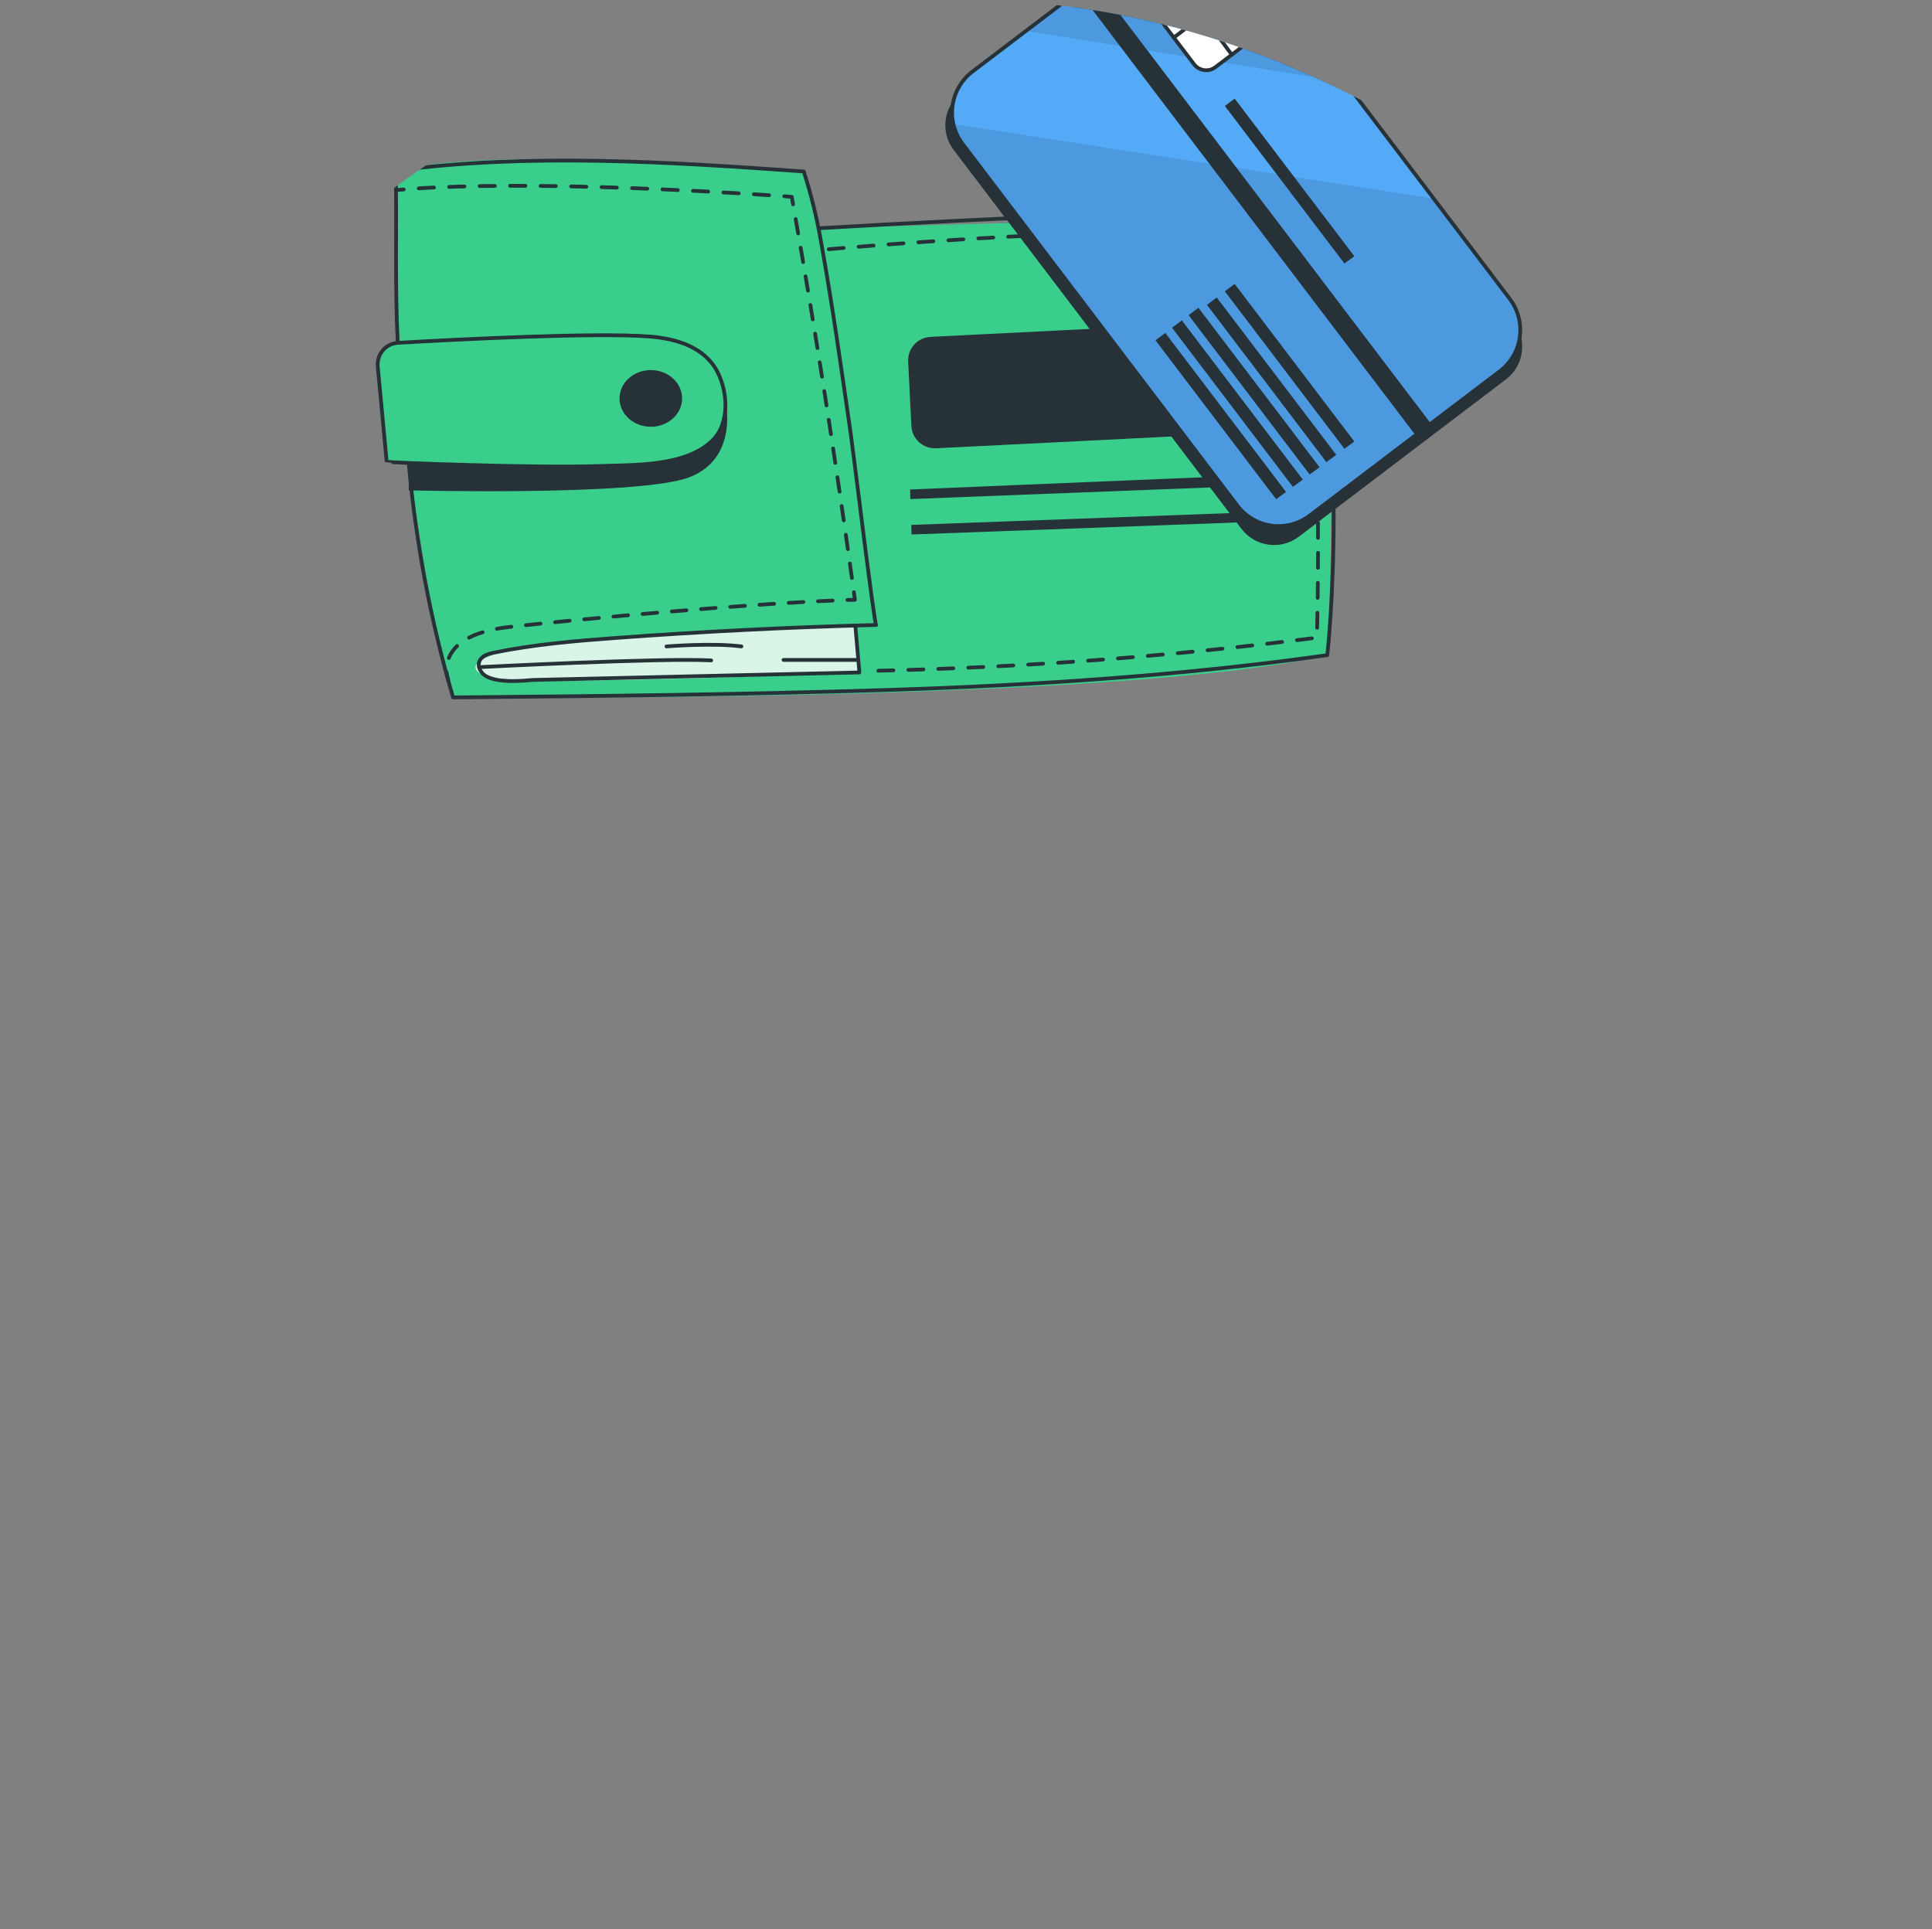<?xml version="1.0" encoding="UTF-8"?> <svg xmlns="http://www.w3.org/2000/svg" width="621" height="620" viewBox="0 0 621 620" fill="none"><rect x="0" y="0" width="621" height="620" fill="#808080" stroke="none"/><g clip-path="url(#clip0_51_330)"><path d="M426.68 210.542C360.093 226.249 145.637 224.153 145.637 224.153C143.83 220.347 141.65 210.759 139.542 199.653C135.326 177.357 131.387 148.942 131.387 148.942L124.293 148.448C124.293 148.448 123.088 135.776 121.883 122.984C120.679 110.192 127.906 110.204 127.906 110.204L127.388 65.925L127.256 54.867C159.923 46.339 258.406 55.132 258.406 55.132L261.477 65.805L263.188 73.369L418.188 68.996C432.401 105.735 426.68 210.542 426.68 210.542Z" fill="#3ACE8D"></path><path d="M400.769 103.187L299.106 108.27C294.921 108.479 291.699 112.041 291.908 116.225L292.941 136.883C293.15 141.068 296.712 144.29 300.896 144.081L402.559 138.998C406.744 138.789 409.966 135.227 409.757 131.042L408.724 110.385C408.515 106.2 404.953 102.978 400.769 103.187Z" fill="#263238"></path><path d="M409.371 152.447L409.685 155.868L292.628 160.409L292.531 157.326L409.371 152.447Z" fill="#263238"></path><path d="M409.949 164.383L410.046 167.467L293.001 171.791L292.904 168.708L409.949 164.383Z" fill="#263238"></path><path opacity="0.8" d="M274.919 201.062L276.232 216.13C276.232 216.13 166.125 220.948 156.453 217.455C146.781 213.962 156.959 208.349 182.567 206.349C208.176 204.35 274.919 201.062 274.919 201.062Z" fill="white"></path><path d="M209.189 137.162C214.744 137.162 219.247 133.085 219.247 128.056C219.247 123.026 214.744 118.949 209.189 118.949C203.634 118.949 199.131 123.026 199.131 128.056C199.131 133.085 203.634 137.162 209.189 137.162Z" fill="#263238"></path><path d="M131.389 148.93C133.657 174.411 138.43 199.608 145.638 224.153C192.338 223.756 239.026 223.226 285.702 221.744C332.378 220.263 380.379 217.107 426.633 210.566C426.633 210.566 434.932 137.378 418.117 69.009C399.603 65.154 263.683 73.345 263.683 73.345" stroke="#263238" stroke-width="1.205" stroke-linecap="round" stroke-linejoin="round"></path><path d="M274.922 201.061L276.235 216.13L171.44 218.539C167.116 218.913 160.394 219.479 156.419 217.443C154.6 216.516 153.3 214.251 154.155 212.396C154.926 210.734 156.961 210.144 158.756 209.77C171.572 207.144 184.654 206.024 197.711 205.06C225.632 202.997 253.601 201.599 281.619 200.869C281.041 200.869 274.199 144.508 273.44 139.305C270.477 118.936 267.658 98.507 263.997 78.247C262.676 70.411 260.788 62.681 258.347 55.12C215.177 52.036 170.103 49.169 127.197 54.855C127.583 73.971 126.884 90.991 127.848 110.179" stroke="#263238" stroke-width="1.205" stroke-linecap="round" stroke-linejoin="round"></path><path d="M144.034 218.467C143.773 217.709 143.615 216.919 143.564 216.118" stroke="#263238" stroke-width="1.205" stroke-linecap="round" stroke-linejoin="round"></path><path d="M144.264 211.494C145.866 207.482 150.684 202.965 163.741 201.508C187.579 198.858 239.555 194.1 270.029 192.932" stroke="#263238" stroke-width="1.205" stroke-linecap="round" stroke-linejoin="round" stroke-dasharray="4.71 4.71"></path><path d="M272.391 192.836L274.8 192.764C274.691 191.969 274.583 191.174 274.462 190.354" stroke="#263238" stroke-width="1.205" stroke-linecap="round" stroke-linejoin="round"></path><path d="M273.824 185.752C268.343 146.316 262.272 107.18 255.322 67.973" stroke="#263238" stroke-width="1.205" stroke-linecap="round" stroke-linejoin="round" stroke-dasharray="4.67 4.67"></path><path d="M254.913 65.672C254.768 64.877 254.624 64.094 254.491 63.263L252.082 63.082" stroke="#263238" stroke-width="1.205" stroke-linecap="round" stroke-linejoin="round"></path><path d="M247.202 62.745C227.183 61.408 170.208 58.083 132.205 60.685" stroke="#263238" stroke-width="1.205" stroke-linecap="round" stroke-linejoin="round" stroke-dasharray="4.9 4.9"></path><path d="M129.763 60.89L127.354 61.094" stroke="#263238" stroke-width="1.205" stroke-linecap="round" stroke-linejoin="round"></path><path d="M124.293 148.435L121.414 117.731C121.329 116.808 121.429 115.878 121.711 114.995C121.992 114.112 122.448 113.294 123.051 112.591C123.654 111.887 124.393 111.312 125.223 110.9C126.053 110.488 126.958 110.247 127.883 110.191C145.589 109.167 191.386 106.77 208.972 108.179C217.404 108.854 226.558 111.552 230.654 119.622C234.039 126.271 234.557 136.257 228.847 141.726C220.174 150.025 203.732 149.386 192.542 149.784C171.74 150.519 124.317 148.616 124.293 148.435Z" stroke="#263238" stroke-width="1.205" stroke-linecap="round" stroke-linejoin="round"></path><path d="M233.196 129.67C233.196 128.815 237.569 147.304 221.548 153.411C205.528 159.518 131.389 157.603 131.389 157.603V148.93C131.389 148.93 183.846 150.027 192.567 149.786C201.288 149.545 232.245 152.46 233.196 129.67Z" fill="#263238"></path><path d="M154.021 214.432C154.021 214.432 213.044 211.384 228.594 212.264" stroke="#263238" stroke-width="1.205" stroke-linecap="round" stroke-linejoin="round"></path><path d="M214.223 207.771C214.223 207.771 229.075 206.567 238.313 207.771" stroke="#263238" stroke-width="1.205" stroke-linecap="round" stroke-linejoin="round"></path><path d="M251.84 212.107H275.882" stroke="#263238" stroke-width="1.205" stroke-linecap="round" stroke-linejoin="round"></path><path d="M266.379 80.101C266.379 80.101 371.933 70.682 414.344 76.066C414.344 76.066 425.787 97.097 423.306 204.952C375.634 211.068 327.669 214.635 279.617 215.636" stroke="#263238" stroke-width="1.205" stroke-linecap="round" stroke-linejoin="round" stroke-dasharray="4.82 4.82"></path><path d="M375.659 -20.833L309.053 29.761C303.268 34.155 302.14 42.406 306.534 48.191L399.044 169.98C403.439 175.765 411.69 176.893 417.475 172.498L484.082 121.905C489.867 117.511 490.994 109.259 486.6 103.474L394.09 -18.315C389.696 -24.1 381.444 -25.227 375.659 -20.833Z" fill="#263238"></path><path d="M482.149 119.261L420.995 165.708C419.26 167.028 417.283 167.993 415.175 168.547C413.067 169.102 410.871 169.235 408.711 168.94C406.552 168.645 404.472 167.926 402.591 166.826C400.709 165.726 399.063 164.265 397.747 162.528L309.394 46.218C306.744 42.713 305.591 38.3 306.19 33.946C306.788 29.593 309.088 25.654 312.586 22.994L329.751 9.961L373.705 -23.44C375.439 -24.759 377.416 -25.724 379.523 -26.278C381.63 -26.833 383.826 -26.967 385.985 -26.673C388.144 -26.379 390.223 -25.662 392.105 -24.564C393.987 -23.466 395.634 -22.007 396.952 -20.273L432.402 26.403L458.757 61.094L485.257 96.026C486.579 97.755 487.547 99.728 488.106 101.832C488.665 103.936 488.804 106.129 488.516 108.287C488.227 110.445 487.516 112.524 486.424 114.407C485.332 116.29 483.879 117.94 482.149 119.261Z" fill="#55AAF8"></path><path opacity="0.1" d="M432.428 26.391L329.777 9.949L373.731 -23.453C375.465 -24.772 377.442 -25.736 379.549 -26.291C381.656 -26.845 383.852 -26.979 386.011 -26.685C388.17 -26.391 390.25 -25.674 392.132 -24.576C394.013 -23.478 395.66 -22.02 396.978 -20.285L432.428 26.391Z" fill="black"></path><path opacity="0.1" d="M482.15 119.261L420.995 165.708C419.261 167.028 417.283 167.992 415.175 168.547C413.068 169.102 410.871 169.235 408.712 168.94C406.552 168.644 404.473 167.926 402.591 166.826C400.71 165.725 399.064 164.265 397.748 162.528L309.395 46.218C307.965 44.329 306.954 42.157 306.432 39.846L460.817 63.816L485.293 96.025C486.613 97.757 487.579 99.732 488.135 101.837C488.692 103.943 488.828 106.137 488.536 108.295C488.244 110.452 487.53 112.531 486.434 114.413C485.338 116.295 483.882 117.942 482.15 119.261Z" fill="black"></path><path d="M382.462 -11.646L371.671 -3.449C369.51 -1.807 369.089 1.276 370.73 3.437L383.794 20.635C385.436 22.797 388.519 23.218 390.68 21.576L401.471 13.38C403.633 11.738 404.054 8.655 402.412 6.493L389.348 -10.705C387.707 -12.867 384.624 -13.288 382.462 -11.646Z" fill="white" stroke="#263238" stroke-width="1.205" stroke-linecap="round" stroke-linejoin="round"></path><path d="M377.297 -7.733L395.919 17.574" stroke="#263238" stroke-width="1.205" stroke-linecap="round" stroke-linejoin="round"></path><path d="M377.297 12.069L395.919 -2.048" stroke="#263238" stroke-width="1.205" stroke-linecap="round" stroke-linejoin="round"></path><path d="M413.37 158.12L410.202 160.468L371.404 109.384L374.548 106.999L413.37 158.12Z" fill="#263238"></path><path d="M418.755 154.144L415.575 156.493L376.74 105.348L379.872 102.963L418.755 154.144Z" fill="#263238"></path><path d="M424.139 150.17L420.959 152.518L382.053 101.301L385.197 98.916L424.139 150.17Z" fill="#263238"></path><path d="M429.512 146.195L426.344 148.532L387.955 97.99L391.087 95.605L429.512 146.195Z" fill="#263238"></path><path d="M435.318 141.907L432.138 144.244L393.701 93.629L396.845 91.244L435.318 141.907Z" fill="#263238"></path><path d="M435.318 82.354L432.138 84.691L393.701 34.064L396.845 31.679L435.318 82.354Z" fill="#263238"></path><path d="M351.583 -6.472L346.662 -2.734L455.005 139.899L459.925 136.161L351.583 -6.472Z" fill="#263238"></path><path d="M482.149 119.261L420.995 165.708C419.26 167.028 417.283 167.993 415.175 168.547C413.067 169.102 410.871 169.235 408.711 168.94C406.552 168.645 404.472 167.926 402.591 166.826C400.709 165.726 399.063 164.265 397.747 162.528L309.394 46.218C306.744 42.713 305.591 38.3 306.19 33.946C306.788 29.593 309.088 25.654 312.586 22.994L329.751 9.961L373.705 -23.44C375.439 -24.759 377.416 -25.724 379.523 -26.278C381.63 -26.833 383.826 -26.967 385.985 -26.673C388.144 -26.379 390.223 -25.662 392.105 -24.564C393.987 -23.466 395.634 -22.007 396.952 -20.273L432.402 26.403L458.757 61.094L485.257 96.026C486.579 97.755 487.547 99.728 488.106 101.832C488.665 103.936 488.804 106.129 488.516 108.287C488.227 110.445 487.516 112.524 486.424 114.407C485.332 116.29 483.879 117.94 482.149 119.261Z" stroke="#263238" stroke-width="1.205" stroke-linecap="round" stroke-linejoin="round"></path></g><defs><clipPath id="clip0_51_330"><rect x="0.688" width="619.639" height="619.639" rx="309.819" fill="white"></rect></clipPath></defs></svg> 